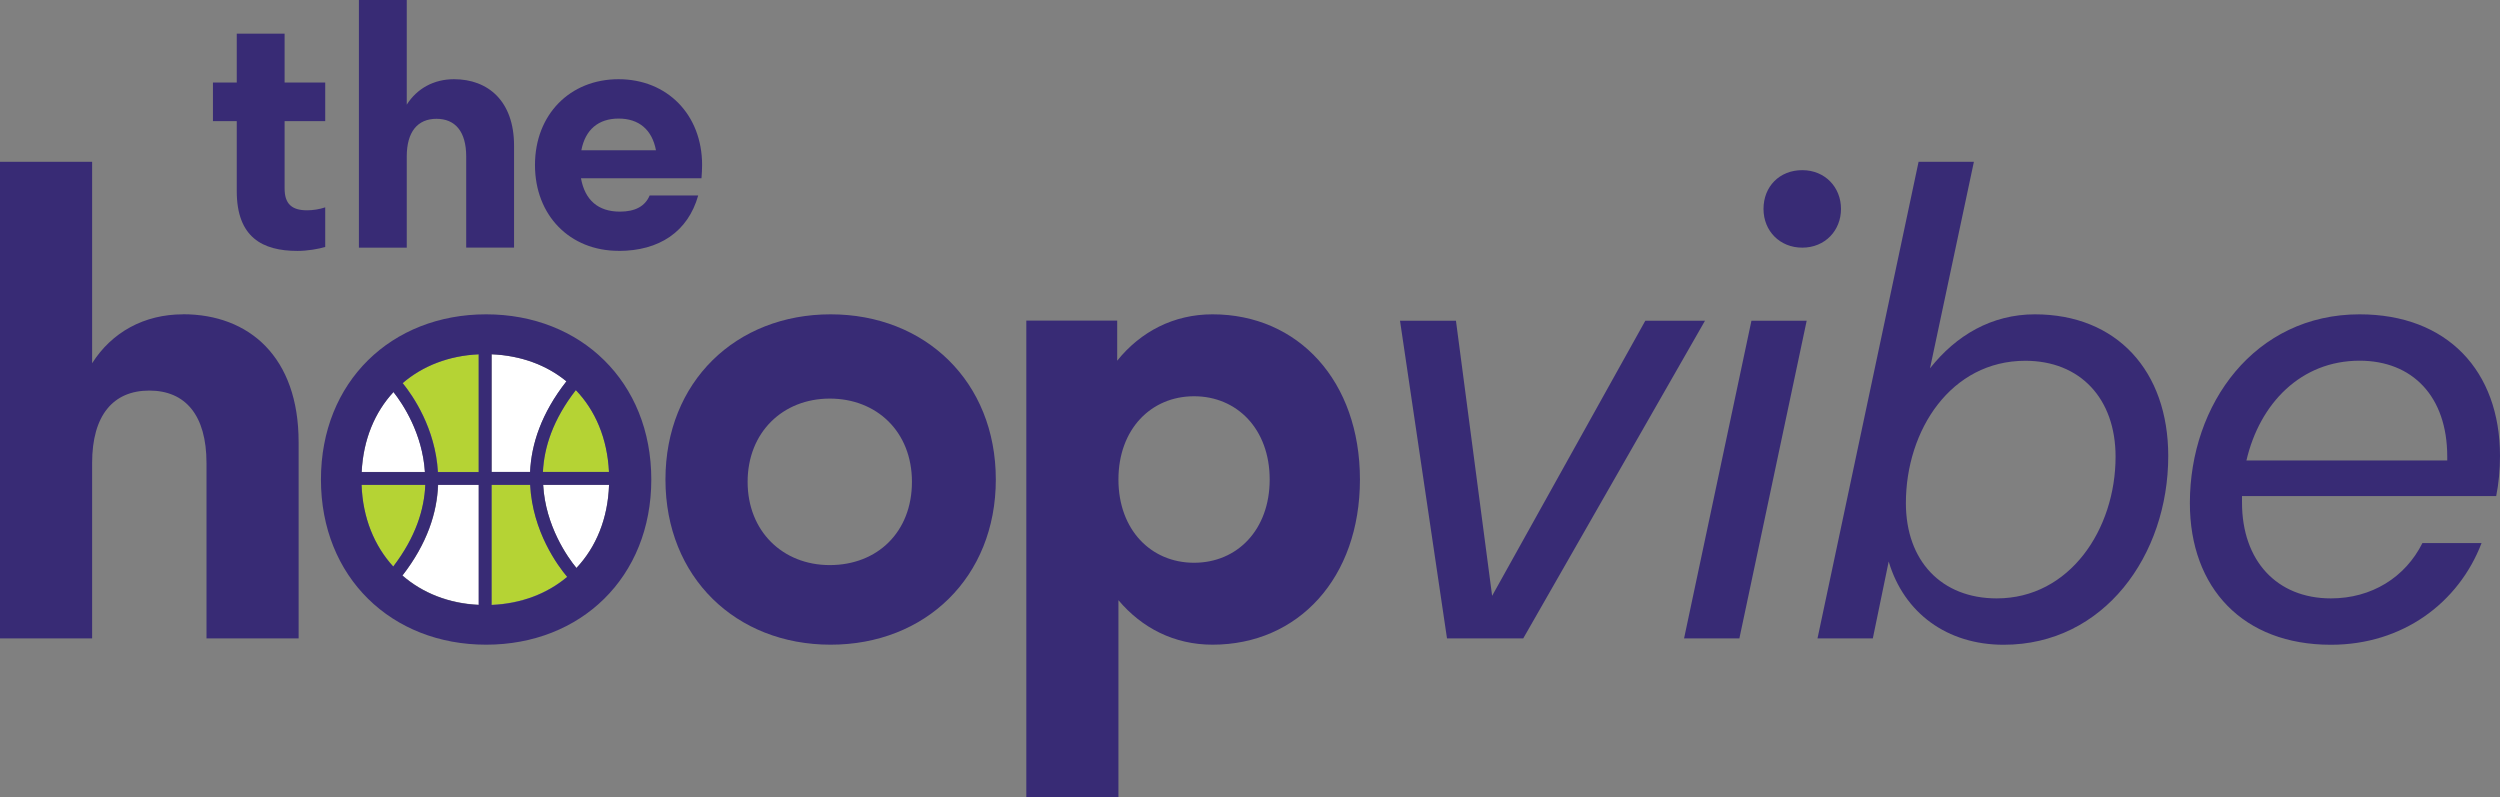 <?xml version="1.0" encoding="UTF-8"?>
<svg xmlns="http://www.w3.org/2000/svg" id="b" viewBox="0 0 321.32 102.46">
  <rect x="0" y="0" width="321.32" height="102.46" fill="#808080" stroke="none"/>
  <g id="c">
    <g id="d">
      <g>
        <path d="M23.52,40.4c-4.98,0-9.15,2.29-11.68,6.29V20.8H0v61.25H11.84v-22.54c0-6.13,2.7-9.31,7.35-9.31s7.35,3.18,7.35,9.31v22.54h11.84v-25.24c0-10.94-6.37-16.42-14.86-16.42h0Z" style="fill:#382b75;"></path>
        <g>
          <path d="M69.81,62.3c.29,5.31,3.17,9.36,4.28,10.69,2.52-2.68,4.05-6.35,4.19-10.69h-8.47Z" style="fill:#fff;"></path>
          <path d="M68.14,62.3h-4.96v15.43c3.81-.16,7.15-1.44,9.72-3.61-1.19-1.41-4.44-5.79-4.76-11.83h0Z" style="fill:#b5d334;"></path>
          <path d="M74.01,50.14c-2.95,3.8-4.07,7.36-4.23,10.52h8.49c-.21-4.31-1.75-7.91-4.26-10.52Z" style="fill:#b5d334;"></path>
          <path d="M63.18,60.66h4.96c.15-3.55,1.44-7.54,4.67-11.64-2.55-2.1-5.86-3.33-9.62-3.48v15.13h0Z" style="fill:#fff;"></path>
          <path d="M54.67,62.3h-8.19c.14,4.24,1.63,7.84,4.07,10.5,2.9-3.8,3.99-7.35,4.12-10.5Z" style="fill:#b5d334;"></path>
          <path d="M56.3,60.66h5.24v-15.12c-3.81,.17-7.18,1.48-9.77,3.7,1.32,1.63,4.2,5.8,4.53,11.43h0Z" style="fill:#b5d334;"></path>
          <path d="M46.49,60.66h8.13c-.31-4.95-2.83-8.75-4.04-10.28-2.4,2.59-3.88,6.1-4.09,10.28Z" style="fill:#fff;"></path>
          <path d="M61.54,62.3h-5.22c-.13,3.55-1.38,7.54-4.58,11.66,2.59,2.26,5.97,3.6,9.81,3.77v-15.43h0Z" style="fill:#fff;"></path>
          <path d="M62.48,40.4c-12.17,0-21.23,8.66-21.23,21.23s9.07,21.23,21.23,21.23,21.23-8.66,21.23-21.23-9.07-21.23-21.23-21.23Zm11.53,9.74c2.51,2.61,4.05,6.21,4.26,10.52h-8.49c.15-3.16,1.28-6.72,4.23-10.52Zm-5.87,10.52h-4.96v-15.13c3.76,.16,7.07,1.38,9.62,3.48-3.23,4.11-4.51,8.1-4.67,11.64h0Zm-4.96,1.66h4.96c.31,6.04,3.57,10.42,4.76,11.83-2.57,2.17-5.91,3.45-9.72,3.61v-15.43h0Zm6.63,0h8.47c-.14,4.34-1.67,8.02-4.19,10.69-1.11-1.34-3.98-5.38-4.28-10.69Zm-15.15,0c-.13,3.15-1.22,6.7-4.12,10.5-2.43-2.66-3.92-6.26-4.07-10.5,0,0,8.19,0,8.19,0Zm-8.18-1.65c.2-4.18,1.69-7.69,4.09-10.28,1.21,1.53,3.73,5.33,4.04,10.28h-8.13Zm9.82,1.65h5.22v15.43c-3.83-.17-7.22-1.52-9.81-3.77,3.2-4.12,4.46-8.11,4.58-11.66h.01Zm5.22-1.65h-5.24c-.33-5.63-3.21-9.8-4.53-11.43,2.58-2.22,5.95-3.53,9.77-3.7v15.12h0Z" style="fill:#382b75;"></path>
        </g>
        <path d="M106.76,40.4c-12.17,0-21.23,8.66-21.23,21.23s9.06,21.23,21.23,21.23,21.23-8.66,21.23-21.23-9.07-21.23-21.23-21.23Zm-.11,32.23c-6.03,0-10.56-4.33-10.56-10.7s4.53-10.7,10.56-10.7,10.56,4.25,10.56,10.7-4.44,10.7-10.56,10.7Z" style="fill:#382b75;"></path>
        <path d="M155.84,40.4c-4.98,0-9.23,2.21-12.25,5.96v-5.15h-11.68v61.25h11.84v-25.32c3.02,3.59,7.19,5.72,12.09,5.72,11.03,0,18.95-8.58,18.95-21.23s-7.92-21.23-18.95-21.23Zm-2.37,31.93c-5.55,0-9.72-4.25-9.72-10.7s4.17-10.7,9.72-10.7,9.72,4.25,9.72,10.7-4.16,10.7-9.72,10.7Z" style="fill:#382b75;"></path>
        <polygon points="211.47 41.22 191.78 76.58 187.13 41.22 179.94 41.22 185.98 82.05 195.78 82.05 219.14 41.22 211.47 41.22" style="fill:#382b75;"></polygon>
        <polygon points="216.45 82.05 223.56 82.05 232.21 41.22 225.11 41.22 216.45 82.05" style="fill:#382b75;"></polygon>
        <path d="M231.64,31.83c2.94,0,4.98-2.21,4.98-4.98s-2.04-4.98-4.98-4.98-4.98,2.12-4.98,4.98,2.12,4.98,4.98,4.98Z" style="fill:#382b75;"></path>
        <path d="M261.54,40.4c-5.55,0-10.13,2.7-13.48,6.94l5.64-26.54h-7.11l-12.99,61.25h7.11l2.04-9.88c1.96,6.62,7.51,10.7,14.78,10.7,12.9,0,21.15-11.52,21.15-24.26,0-10.94-6.62-18.21-17.15-18.21h.01Zm-4.9,36.51c-7.11,0-11.68-4.82-11.68-12.25,0-9.39,5.8-18.29,15.35-18.29,7.02,0,11.6,4.82,11.6,12.33,0,9.31-5.88,18.21-15.27,18.21h0Z" style="fill:#382b75;"></path>
        <path d="M320.83,63.76c.33-1.63,.49-3.43,.49-5.15,0-10.94-6.78-18.21-18.05-18.21-13.48,0-21.81,11.52-21.81,24.26,0,10.94,6.86,18.21,18.13,18.21,9.23,0,16.42-5.39,19.36-13.07h-7.6c-2.21,4.41-6.53,7.11-11.76,7.11-6.94,0-11.43-4.82-11.43-12.33v-.82h32.67Zm-17.56-17.4c6.78,0,11.27,4.57,11.27,12.33v.49h-25.81c1.71-7.35,7.02-12.82,14.54-12.82Z" style="fill:#382b75;"></path>
        <path d="M30.43,24.57c0,5.94,3.31,7.68,7.81,7.68,1.27,0,2.72-.25,3.56-.51v-5.09c-.72,.25-1.61,.38-2.33,.38-1.99,0-2.89-.85-2.89-2.8V15.57h5.22v-4.96h-5.22V4.33h-6.15v6.28h-3.06v4.96h3.06s0,9,0,9Z" style="fill:#382b75;"></path>
        <path d="M79.51,32.25c5.22,0,8.91-2.46,10.23-7.13h-6.24c-.59,1.4-1.87,2.08-3.82,2.08-2.8,0-4.5-1.48-5.01-4.29h15.49c.04-.55,.08-1.1,.08-1.7,0-6.49-4.5-11.03-10.74-11.03s-10.74,4.54-10.74,11.03,4.5,11.03,10.74,11.03h0Zm0-17.01c2.59,0,4.29,1.4,4.8,4.07h-9.59c.51-2.67,2.21-4.07,4.79-4.07Z" style="fill:#382b75;"></path>
        <path d="M52.28,20.11c0-3.18,1.4-4.84,3.82-4.84s3.82,1.65,3.82,4.84v11.71h6.15v-13.11c0-5.69-3.31-8.53-7.72-8.53-2.59,0-4.75,1.19-6.07,3.27V0h-6.15V31.83h6.15v-11.71h0Z" style="fill:#382b75;"></path>
      </g>
    </g>
  </g>
</svg>

